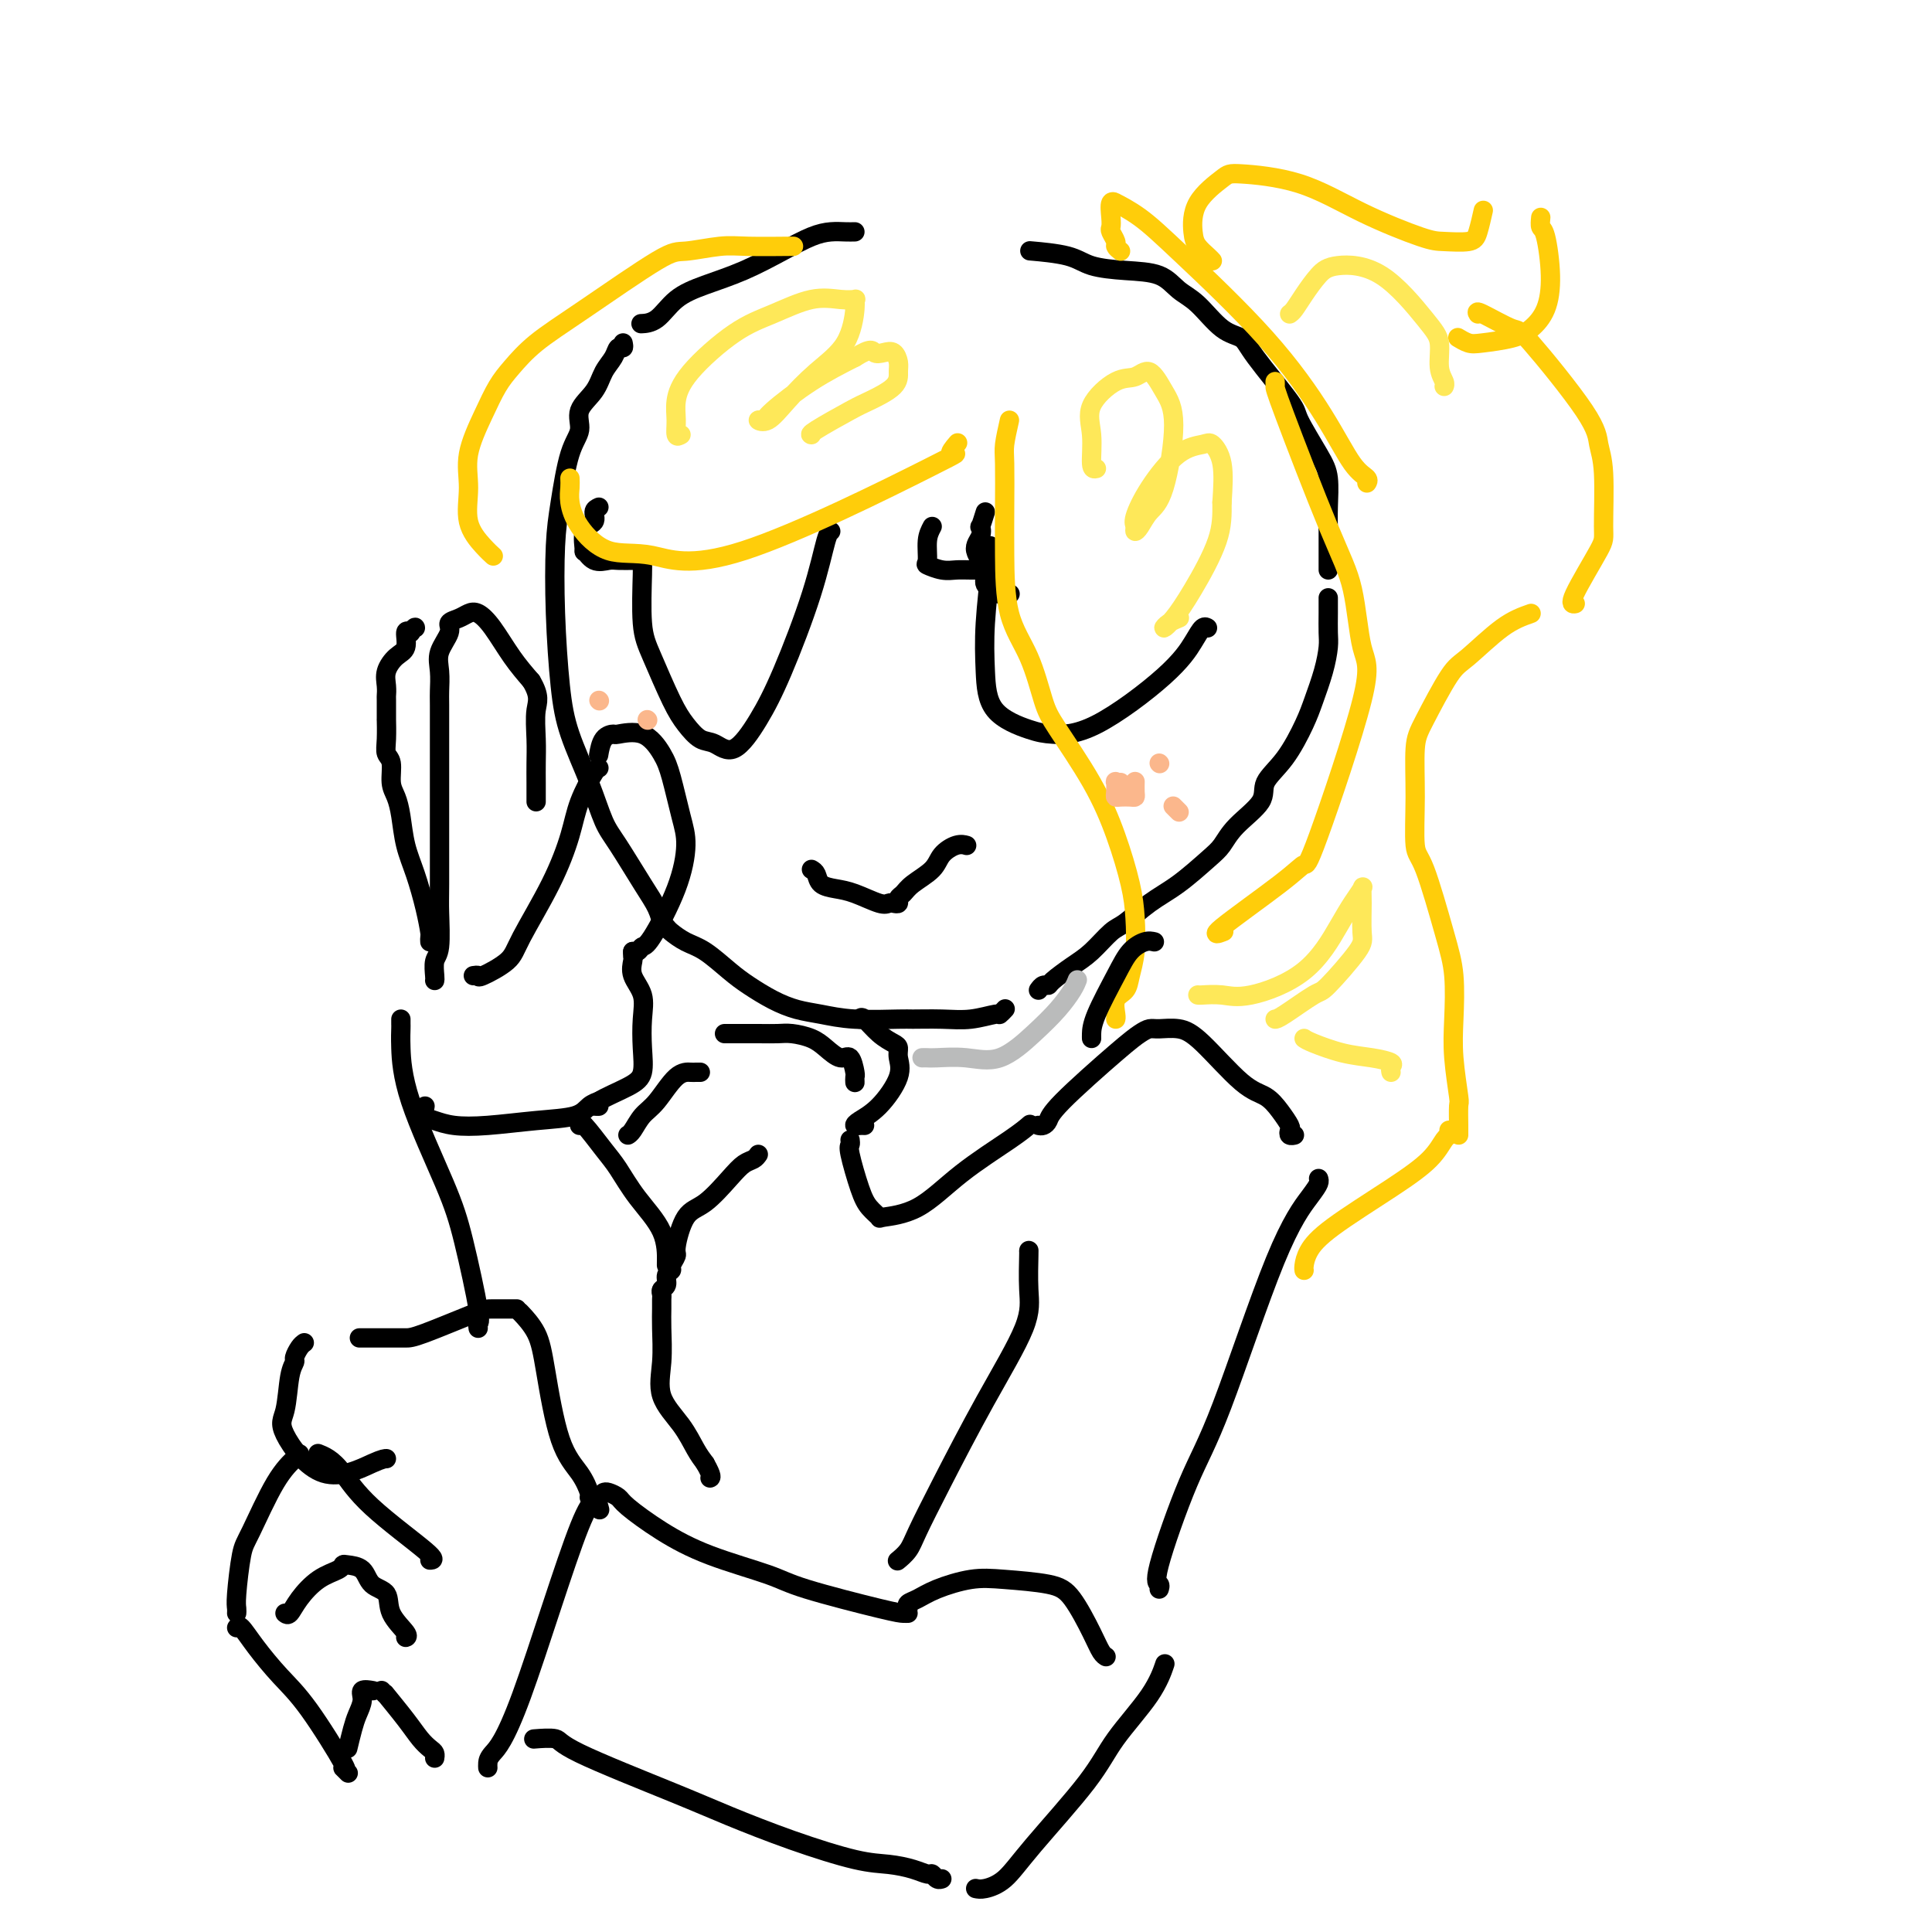 <svg viewBox='0 0 400 400' version='1.1' xmlns='http://www.w3.org/2000/svg' xmlns:xlink='http://www.w3.org/1999/xlink'><g fill='none' stroke='rgb(0,0,0)' stroke-width='4' stroke-linecap='round' stroke-linejoin='round'><path d='M177,48c-0.592,0.013 -1.183,0.026 -2,0c-0.817,-0.026 -1.858,-0.093 -3,0c-1.142,0.093 -2.384,0.344 -4,1c-1.616,0.656 -3.604,1.717 -6,3c-2.396,1.283 -5.199,2.789 -8,4c-2.801,1.211 -5.599,2.128 -8,3c-2.401,0.872 -4.407,1.698 -6,3c-1.593,1.302 -2.775,3.081 -4,4c-1.225,0.919 -2.493,0.977 -3,1c-0.507,0.023 -0.254,0.012 0,0'/><path d='M129,71c0.097,0.466 0.193,0.932 0,1c-0.193,0.068 -0.676,-0.261 -1,0c-0.324,0.261 -0.488,1.112 -1,2c-0.512,0.888 -1.373,1.814 -2,3c-0.627,1.186 -1.022,2.633 -2,4c-0.978,1.367 -2.539,2.655 -3,4c-0.461,1.345 0.177,2.746 0,4c-0.177,1.254 -1.169,2.359 -2,5c-0.831,2.641 -1.500,6.817 -2,10c-0.500,3.183 -0.829,5.373 -1,9c-0.171,3.627 -0.184,8.690 0,14c0.184,5.310 0.564,10.867 1,15c0.436,4.133 0.928,6.842 2,10c1.072,3.158 2.725,6.763 4,10c1.275,3.237 2.174,6.104 3,8c0.826,1.896 1.581,2.820 3,5c1.419,2.180 3.504,5.615 5,8c1.496,2.385 2.403,3.719 3,5c0.597,1.281 0.885,2.509 1,3c0.115,0.491 0.058,0.246 0,0'/><path d='M137,191c0.377,0.361 0.754,0.722 1,1c0.246,0.278 0.360,0.472 1,1c0.640,0.528 1.804,1.391 3,2c1.196,0.609 2.423,0.965 4,2c1.577,1.035 3.505,2.749 5,4c1.495,1.251 2.558,2.038 4,3c1.442,0.962 3.262,2.100 5,3c1.738,0.900 3.393,1.562 5,2c1.607,0.438 3.166,0.653 5,1c1.834,0.347 3.941,0.826 7,1c3.059,0.174 7.069,0.043 9,0c1.931,-0.043 1.784,0.004 3,0c1.216,-0.004 3.793,-0.057 6,0c2.207,0.057 4.042,0.225 6,0c1.958,-0.225 4.040,-0.844 5,-1c0.960,-0.156 0.797,0.150 1,0c0.203,-0.150 0.772,-0.757 1,-1c0.228,-0.243 0.114,-0.121 0,0'/><path d='M215,205c0.314,-0.433 0.628,-0.866 1,-1c0.372,-0.134 0.803,0.031 1,0c0.197,-0.031 0.162,-0.257 1,-1c0.838,-0.743 2.550,-2.001 4,-3c1.450,-0.999 2.637,-1.739 4,-3c1.363,-1.261 2.903,-3.044 4,-4c1.097,-0.956 1.750,-1.084 3,-2c1.250,-0.916 3.098,-2.621 5,-4c1.902,-1.379 3.859,-2.434 6,-4c2.141,-1.566 4.465,-3.643 6,-5c1.535,-1.357 2.279,-1.994 3,-3c0.721,-1.006 1.418,-2.379 3,-4c1.582,-1.621 4.048,-3.488 5,-5c0.952,-1.512 0.391,-2.668 1,-4c0.609,-1.332 2.387,-2.839 4,-5c1.613,-2.161 3.059,-4.976 4,-7c0.941,-2.024 1.376,-3.258 2,-5c0.624,-1.742 1.435,-3.991 2,-6c0.565,-2.009 0.883,-3.779 1,-5c0.117,-1.221 0.031,-1.894 0,-3c-0.031,-1.106 -0.008,-2.644 0,-4c0.008,-1.356 0.002,-2.530 0,-3c-0.002,-0.470 -0.001,-0.235 0,0'/><path d='M275,118c-0.000,-0.202 -0.000,-0.404 0,-1c0.000,-0.596 0.001,-1.587 0,-2c-0.001,-0.413 -0.004,-0.249 0,-1c0.004,-0.751 0.014,-2.418 0,-4c-0.014,-1.582 -0.054,-3.078 0,-5c0.054,-1.922 0.200,-4.268 0,-6c-0.200,-1.732 -0.748,-2.849 -2,-5c-1.252,-2.151 -3.208,-5.336 -4,-7c-0.792,-1.664 -0.420,-1.807 -2,-4c-1.580,-2.193 -5.112,-6.435 -7,-9c-1.888,-2.565 -2.134,-3.454 -3,-4c-0.866,-0.546 -2.354,-0.748 -4,-2c-1.646,-1.252 -3.452,-3.553 -5,-5c-1.548,-1.447 -2.840,-2.040 -4,-3c-1.160,-0.960 -2.190,-2.285 -4,-3c-1.810,-0.715 -4.402,-0.819 -7,-1c-2.598,-0.181 -5.201,-0.440 -7,-1c-1.799,-0.560 -2.792,-1.420 -5,-2c-2.208,-0.580 -5.631,-0.880 -7,-1c-1.369,-0.120 -0.685,-0.060 0,0'/><path d='M98,202c0.448,-0.069 0.895,-0.139 1,0c0.105,0.139 -0.134,0.486 1,0c1.134,-0.486 3.639,-1.803 5,-3c1.361,-1.197 1.576,-2.272 3,-5c1.424,-2.728 4.056,-7.109 6,-11c1.944,-3.891 3.201,-7.291 4,-10c0.799,-2.709 1.142,-4.726 2,-7c0.858,-2.274 2.231,-4.805 3,-6c0.769,-1.195 0.934,-1.056 1,-1c0.066,0.056 0.033,0.028 0,0'/><path d='M124,156c-0.052,0.308 -0.104,0.615 0,0c0.104,-0.615 0.363,-2.153 1,-3c0.637,-0.847 1.651,-1.003 2,-1c0.349,0.003 0.033,0.167 1,0c0.967,-0.167 3.216,-0.663 5,0c1.784,0.663 3.102,2.485 4,4c0.898,1.515 1.376,2.721 2,5c0.624,2.279 1.394,5.629 2,8c0.606,2.371 1.049,3.763 1,6c-0.049,2.237 -0.591,5.317 -2,9c-1.409,3.683 -3.684,7.967 -5,10c-1.316,2.033 -1.672,1.813 -2,2c-0.328,0.187 -0.627,0.781 -1,1c-0.373,0.219 -0.821,0.063 -1,0c-0.179,-0.063 -0.090,-0.031 0,0'/><path d='M131,197c-0.016,0.376 -0.032,0.752 0,1c0.032,0.248 0.113,0.368 0,1c-0.113,0.632 -0.421,1.776 0,3c0.421,1.224 1.572,2.529 2,4c0.428,1.471 0.134,3.108 0,5c-0.134,1.892 -0.108,4.038 0,6c0.108,1.962 0.298,3.741 0,5c-0.298,1.259 -1.085,1.998 -3,3c-1.915,1.002 -4.956,2.269 -6,3c-1.044,0.731 -0.089,0.928 0,1c0.089,0.072 -0.689,0.021 -1,0c-0.311,-0.021 -0.156,-0.010 0,0'/><path d='M90,203c0.030,-0.124 0.061,-0.248 0,-1c-0.061,-0.752 -0.212,-2.134 0,-3c0.212,-0.866 0.789,-1.218 1,-3c0.211,-1.782 0.057,-4.994 0,-7c-0.057,-2.006 -0.015,-2.805 0,-6c0.015,-3.195 0.004,-8.786 0,-12c-0.004,-3.214 -0.001,-4.053 0,-6c0.001,-1.947 0.001,-5.003 0,-7c-0.001,-1.997 -0.002,-2.935 0,-5c0.002,-2.065 0.009,-5.256 0,-7c-0.009,-1.744 -0.032,-2.039 0,-3c0.032,-0.961 0.120,-2.586 0,-4c-0.120,-1.414 -0.446,-2.617 0,-4c0.446,-1.383 1.666,-2.947 2,-4c0.334,-1.053 -0.218,-1.596 0,-2c0.218,-0.404 1.205,-0.668 2,-1c0.795,-0.332 1.398,-0.733 2,-1c0.602,-0.267 1.203,-0.402 2,0c0.797,0.402 1.792,1.339 3,3c1.208,1.661 2.631,4.046 4,6c1.369,1.954 2.685,3.477 4,5'/><path d='M110,141c1.928,3.228 1.249,4.297 1,6c-0.249,1.703 -0.067,4.040 0,6c0.067,1.960 0.018,3.545 0,5c-0.018,1.455 -0.005,2.782 0,4c0.005,1.218 0.001,2.328 0,3c-0.001,0.672 -0.000,0.906 0,1c0.000,0.094 0.000,0.047 0,0'/><path d='M133,115c0.033,0.707 0.067,1.413 0,4c-0.067,2.587 -0.233,7.054 0,10c0.233,2.946 0.866,4.370 2,7c1.134,2.630 2.770,6.464 4,9c1.230,2.536 2.054,3.774 3,5c0.946,1.226 2.015,2.441 3,3c0.985,0.559 1.888,0.461 3,1c1.112,0.539 2.434,1.714 4,1c1.566,-0.714 3.376,-3.316 5,-6c1.624,-2.684 3.062,-5.451 5,-10c1.938,-4.549 4.375,-10.879 6,-16c1.625,-5.121 2.437,-9.033 3,-11c0.563,-1.967 0.875,-1.991 1,-2c0.125,-0.009 0.062,-0.005 0,0'/><path d='M205,113c-0.030,0.237 -0.059,0.475 0,1c0.059,0.525 0.207,1.338 0,4c-0.207,2.662 -0.768,7.172 -1,11c-0.232,3.828 -0.136,6.974 0,10c0.136,3.026 0.311,5.932 2,8c1.689,2.068 4.893,3.299 7,4c2.107,0.701 3.117,0.874 5,1c1.883,0.126 4.638,0.205 9,-2c4.362,-2.205 10.332,-6.696 14,-10c3.668,-3.304 5.035,-5.422 6,-7c0.965,-1.578 1.529,-2.617 2,-3c0.471,-0.383 0.849,-0.109 1,0c0.151,0.109 0.076,0.055 0,0'/><path d='M168,180c0.378,0.223 0.756,0.445 1,1c0.244,0.555 0.356,1.441 1,2c0.644,0.559 1.822,0.791 3,1c1.178,0.209 2.358,0.397 4,1c1.642,0.603 3.746,1.623 5,2c1.254,0.377 1.659,0.113 2,0c0.341,-0.113 0.617,-0.074 1,0c0.383,0.074 0.873,0.183 1,0c0.127,-0.183 -0.108,-0.657 0,-1c0.108,-0.343 0.560,-0.555 1,-1c0.440,-0.445 0.868,-1.125 2,-2c1.132,-0.875 2.969,-1.947 4,-3c1.031,-1.053 1.256,-2.086 2,-3c0.744,-0.914 2.008,-1.708 3,-2c0.992,-0.292 1.712,-0.084 2,0c0.288,0.084 0.144,0.042 0,0'/><path d='M193,109c-0.442,0.837 -0.883,1.674 -1,3c-0.117,1.326 0.092,3.140 0,4c-0.092,0.860 -0.484,0.766 0,1c0.484,0.234 1.842,0.795 3,1c1.158,0.205 2.114,0.055 3,0c0.886,-0.055 1.701,-0.015 3,0c1.299,0.015 3.080,0.004 4,0c0.920,-0.004 0.977,-0.001 1,0c0.023,0.001 0.011,0.001 0,0'/><path d='M204,106c-0.410,1.312 -0.820,2.623 -1,3c-0.180,0.377 -0.132,-0.181 0,0c0.132,0.181 0.346,1.100 0,2c-0.346,0.900 -1.252,1.782 -1,3c0.252,1.218 1.661,2.771 2,4c0.339,1.229 -0.394,2.134 0,3c0.394,0.866 1.914,1.695 3,2c1.086,0.305 1.739,0.087 2,0c0.261,-0.087 0.131,-0.044 0,0'/><path d='M124,105c-0.484,0.223 -0.968,0.446 -1,1c-0.032,0.554 0.389,1.438 0,2c-0.389,0.562 -1.586,0.802 -2,2c-0.414,1.198 -0.043,3.354 0,4c0.043,0.646 -0.240,-0.219 0,0c0.240,0.219 1.004,1.523 2,2c0.996,0.477 2.226,0.128 3,0c0.774,-0.128 1.093,-0.034 2,0c0.907,0.034 2.402,0.010 3,0c0.598,-0.010 0.299,-0.005 0,0'/></g>
<g fill='none' stroke='rgb(255,205,10)' stroke-width='4' stroke-linecap='round' stroke-linejoin='round'><path d='M164,51c0.352,-0.009 0.705,-0.017 -1,0c-1.705,0.017 -5.467,0.061 -8,0c-2.533,-0.061 -3.835,-0.226 -6,0c-2.165,0.226 -5.191,0.843 -7,1c-1.809,0.157 -2.399,-0.147 -6,2c-3.601,2.147 -10.213,6.745 -15,10c-4.787,3.255 -7.749,5.166 -10,7c-2.251,1.834 -3.790,3.590 -5,5c-1.210,1.410 -2.092,2.473 -3,4c-0.908,1.527 -1.842,3.518 -3,6c-1.158,2.482 -2.541,5.453 -3,8c-0.459,2.547 0.007,4.669 0,7c-0.007,2.331 -0.486,4.872 0,7c0.486,2.128 1.939,3.842 3,5c1.061,1.158 1.732,1.759 2,2c0.268,0.241 0.134,0.120 0,0'/><path d='M118,99c0.026,0.617 0.052,1.234 0,2c-0.052,0.766 -0.183,1.682 0,3c0.183,1.318 0.680,3.038 2,5c1.320,1.962 3.462,4.167 6,5c2.538,0.833 5.472,0.293 9,1c3.528,0.707 7.650,2.662 19,-1c11.350,-3.662 29.929,-12.940 38,-17c8.071,-4.060 5.635,-2.901 5,-3c-0.635,-0.099 0.533,-1.457 1,-2c0.467,-0.543 0.234,-0.272 0,0'/><path d='M209,87c-0.422,1.874 -0.845,3.748 -1,5c-0.155,1.252 -0.043,1.881 0,4c0.043,2.119 0.018,5.729 0,9c-0.018,3.271 -0.028,6.203 0,10c0.028,3.797 0.092,8.458 1,12c0.908,3.542 2.658,5.966 4,9c1.342,3.034 2.275,6.680 3,9c0.725,2.320 1.241,3.314 3,6c1.759,2.686 4.759,7.064 7,11c2.241,3.936 3.721,7.431 5,11c1.279,3.569 2.355,7.211 3,10c0.645,2.789 0.859,4.724 1,7c0.141,2.276 0.210,4.893 0,7c-0.210,2.107 -0.697,3.703 -1,5c-0.303,1.297 -0.421,2.295 -1,3c-0.579,0.705 -1.619,1.117 -2,2c-0.381,0.883 -0.102,2.237 0,3c0.102,0.763 0.027,0.936 0,1c-0.027,0.064 -0.008,0.018 0,0c0.008,-0.018 0.004,-0.009 0,0'/><path d='M264,79c0.009,0.359 0.018,0.719 0,1c-0.018,0.281 -0.063,0.485 2,6c2.063,5.515 6.234,16.341 9,23c2.766,6.659 4.126,9.152 5,13c0.874,3.848 1.261,9.051 2,12c0.739,2.949 1.831,3.642 0,11c-1.831,7.358 -6.585,21.379 -9,28c-2.415,6.621 -2.493,5.840 -3,6c-0.507,0.160 -1.445,1.259 -5,4c-3.555,2.741 -9.726,7.122 -12,9c-2.274,1.878 -0.650,1.251 0,1c0.650,-0.251 0.325,-0.125 0,0'/><path d='M232,52c-0.453,-0.365 -0.906,-0.729 -1,-1c-0.094,-0.271 0.170,-0.448 0,-1c-0.170,-0.552 -0.773,-1.478 -1,-2c-0.227,-0.522 -0.079,-0.639 0,-1c0.079,-0.361 0.087,-0.965 0,-2c-0.087,-1.035 -0.270,-2.499 0,-3c0.270,-0.501 0.994,-0.039 1,0c0.006,0.039 -0.705,-0.346 0,0c0.705,0.346 2.828,1.423 5,3c2.172,1.577 4.393,3.655 9,8c4.607,4.345 11.599,10.958 17,17c5.401,6.042 9.213,11.514 12,16c2.787,4.486 4.551,7.986 6,10c1.449,2.014 2.582,2.542 3,3c0.418,0.458 0.119,0.845 0,1c-0.119,0.155 -0.060,0.077 0,0'/><path d='M251,54c-0.225,-0.249 -0.449,-0.497 -1,-1c-0.551,-0.503 -1.428,-1.260 -2,-2c-0.572,-0.740 -0.840,-1.464 -1,-3c-0.160,-1.536 -0.212,-3.886 1,-6c1.212,-2.114 3.690,-3.992 5,-5c1.310,-1.008 1.454,-1.146 4,-1c2.546,0.146 7.494,0.576 12,2c4.506,1.424 8.569,3.842 13,6c4.431,2.158 9.229,4.056 12,5c2.771,0.944 3.513,0.935 5,1c1.487,0.065 3.718,0.203 5,0c1.282,-0.203 1.614,-0.747 2,-2c0.386,-1.253 0.824,-3.215 1,-4c0.176,-0.785 0.088,-0.392 0,0'/><path d='M319,45c-0.080,0.812 -0.160,1.625 0,2c0.160,0.375 0.559,0.314 1,2c0.441,1.686 0.925,5.121 1,8c0.075,2.879 -0.259,5.203 -1,7c-0.741,1.797 -1.891,3.066 -3,4c-1.109,0.934 -2.178,1.532 -4,2c-1.822,0.468 -4.395,0.806 -6,1c-1.605,0.194 -2.240,0.245 -3,0c-0.760,-0.245 -1.646,-0.784 -2,-1c-0.354,-0.216 -0.177,-0.108 0,0'/><path d='M306,65c-0.219,-0.349 -0.438,-0.698 1,0c1.438,0.698 4.533,2.444 6,3c1.467,0.556 1.307,-0.079 4,3c2.693,3.079 8.240,9.871 11,14c2.760,4.129 2.735,5.593 3,7c0.265,1.407 0.821,2.755 1,6c0.179,3.245 -0.018,8.386 0,11c0.018,2.614 0.252,2.701 -1,5c-1.252,2.299 -3.991,6.811 -5,9c-1.009,2.189 -0.288,2.054 0,2c0.288,-0.054 0.144,-0.027 0,0'/><path d='M317,127c-1.828,0.645 -3.657,1.291 -6,3c-2.343,1.709 -5.202,4.482 -7,6c-1.798,1.518 -2.535,1.780 -4,4c-1.465,2.220 -3.656,6.399 -5,9c-1.344,2.601 -1.839,3.625 -2,6c-0.161,2.375 0.013,6.102 0,10c-0.013,3.898 -0.213,7.969 0,10c0.213,2.031 0.841,2.023 2,5c1.159,2.977 2.850,8.938 4,13c1.150,4.062 1.758,6.223 2,9c0.242,2.777 0.117,6.170 0,9c-0.117,2.830 -0.228,5.097 0,8c0.228,2.903 0.793,6.442 1,8c0.207,1.558 0.055,1.136 0,2c-0.055,0.864 -0.015,3.015 0,4c0.015,0.985 0.004,0.804 0,1c-0.004,0.196 -0.001,0.770 0,1c0.001,0.230 0.001,0.115 0,0'/><path d='M300,234c0.064,0.397 0.128,0.794 0,1c-0.128,0.206 -0.447,0.221 -1,1c-0.553,0.779 -1.339,2.320 -3,4c-1.661,1.680 -4.196,3.497 -8,6c-3.804,2.503 -8.876,5.690 -12,8c-3.124,2.310 -4.301,3.743 -5,5c-0.699,1.257 -0.919,2.338 -1,3c-0.081,0.662 -0.023,0.903 0,1c0.023,0.097 0.012,0.048 0,0'/></g>
<g fill='none' stroke='rgb(0,0,0)' stroke-width='4' stroke-linecap='round' stroke-linejoin='round'><path d='M122,310c0.127,-0.083 0.254,-0.167 0,-1c-0.254,-0.833 -0.888,-2.416 -2,-4c-1.112,-1.584 -2.701,-3.167 -4,-7c-1.299,-3.833 -2.307,-9.914 -3,-14c-0.693,-4.086 -1.071,-6.177 -2,-8c-0.929,-1.823 -2.408,-3.378 -3,-4c-0.592,-0.622 -0.296,-0.311 0,0'/><path d='M107,271c-0.531,0.000 -1.062,0.000 -1,0c0.062,0.000 0.719,0.000 0,0c-0.719,0.000 -2.812,0.000 -4,0c-1.188,-0.000 -1.470,0.000 -4,1c-2.530,1.000 -7.309,3.000 -10,4c-2.691,1.000 -3.293,1.000 -4,1c-0.707,0.000 -1.519,0.000 -2,0c-0.481,0.000 -0.629,0.000 -2,0c-1.371,0.000 -3.963,0.000 -5,0c-1.037,0.000 -0.518,0.000 0,0'/><path d='M63,278c-0.303,0.216 -0.605,0.432 -1,1c-0.395,0.568 -0.882,1.490 -1,2c-0.118,0.510 0.133,0.610 0,1c-0.133,0.390 -0.649,1.071 -1,3c-0.351,1.929 -0.535,5.105 -1,7c-0.465,1.895 -1.210,2.508 0,5c1.210,2.492 4.376,6.864 8,8c3.624,1.136 7.706,-0.963 10,-2c2.294,-1.037 2.798,-1.010 3,-1c0.202,0.010 0.101,0.005 0,0'/><path d='M89,323c0.661,-0.016 1.322,-0.032 -1,-2c-2.322,-1.968 -7.628,-5.886 -11,-9c-3.372,-3.114 -4.811,-5.422 -6,-7c-1.189,-1.578 -2.128,-2.425 -3,-3c-0.872,-0.575 -1.678,-0.879 -2,-1c-0.322,-0.121 -0.161,-0.061 0,0'/><path d='M62,301c-0.107,0.135 -0.215,0.270 -1,1c-0.785,0.730 -2.249,2.055 -4,5c-1.751,2.945 -3.790,7.511 -5,10c-1.210,2.489 -1.592,2.902 -2,5c-0.408,2.098 -0.841,5.882 -1,8c-0.159,2.118 -0.043,2.570 0,3c0.043,0.430 0.012,0.837 0,1c-0.012,0.163 -0.006,0.081 0,0'/><path d='M49,337c0.201,-0.305 0.402,-0.609 1,0c0.598,0.609 1.593,2.132 3,4c1.407,1.868 3.227,4.083 5,6c1.773,1.917 3.498,3.537 6,7c2.502,3.463 5.781,8.771 7,11c1.219,2.229 0.378,1.381 0,1c-0.378,-0.381 -0.294,-0.295 0,0c0.294,0.295 0.798,0.799 1,1c0.202,0.201 0.101,0.101 0,0'/><path d='M72,362c0.344,-1.426 0.688,-2.851 1,-4c0.312,-1.149 0.592,-2.021 1,-3c0.408,-0.979 0.944,-2.067 1,-3c0.056,-0.933 -0.370,-1.713 0,-2c0.370,-0.287 1.534,-0.082 2,0c0.466,0.082 0.233,0.041 0,0'/><path d='M79,350c0.523,0.546 1.047,1.092 1,1c-0.047,-0.092 -0.664,-0.820 0,0c0.664,0.820 2.609,3.190 4,5c1.391,1.810 2.229,3.060 3,4c0.771,0.940 1.475,1.572 2,2c0.525,0.428 0.872,0.654 1,1c0.128,0.346 0.037,0.813 0,1c-0.037,0.187 -0.018,0.093 0,0'/><path d='M59,334c0.287,0.232 0.574,0.465 1,0c0.426,-0.465 0.991,-1.627 2,-3c1.009,-1.373 2.463,-2.955 4,-4c1.537,-1.045 3.159,-1.552 4,-2c0.841,-0.448 0.902,-0.837 1,-1c0.098,-0.163 0.233,-0.099 1,0c0.767,0.099 2.164,0.233 3,1c0.836,0.767 1.110,2.167 2,3c0.890,0.833 2.396,1.099 3,2c0.604,0.901 0.305,2.438 1,4c0.695,1.562 2.382,3.151 3,4c0.618,0.849 0.166,0.959 0,1c-0.166,0.041 -0.048,0.012 0,0c0.048,-0.012 0.024,-0.006 0,0'/><path d='M124,312c0.135,0.515 0.271,1.031 0,0c-0.271,-1.031 -0.948,-3.607 -4,4c-3.052,7.607 -8.478,25.397 -12,35c-3.522,9.603 -5.140,11.017 -6,12c-0.860,0.983 -0.962,1.534 -1,2c-0.038,0.466 -0.011,0.847 0,1c0.011,0.153 0.005,0.076 0,0'/><path d='M178,211c0.165,-0.284 0.331,-0.569 1,0c0.669,0.569 1.843,1.990 3,3c1.157,1.010 2.299,1.607 3,2c0.701,0.393 0.962,0.581 1,1c0.038,0.419 -0.148,1.069 0,2c0.148,0.931 0.631,2.144 0,4c-0.631,1.856 -2.376,4.354 -4,6c-1.624,1.646 -3.129,2.441 -4,3c-0.871,0.559 -1.110,0.882 -1,1c0.110,0.118 0.568,0.032 1,0c0.432,-0.032 0.838,-0.009 1,0c0.162,0.009 0.081,0.005 0,0'/><path d='M239,195c-0.566,-0.132 -1.132,-0.263 -2,0c-0.868,0.263 -2.036,0.922 -3,2c-0.964,1.078 -1.722,2.576 -3,5c-1.278,2.424 -3.074,5.773 -4,8c-0.926,2.227 -0.980,3.330 -1,4c-0.020,0.670 -0.006,0.906 0,1c0.006,0.094 0.003,0.047 0,0'/><path d='M215,233c0.321,0.065 0.642,0.130 1,0c0.358,-0.130 0.754,-0.455 1,-1c0.246,-0.545 0.343,-1.308 3,-4c2.657,-2.692 7.872,-7.311 11,-10c3.128,-2.689 4.167,-3.449 5,-4c0.833,-0.551 1.461,-0.894 2,-1c0.539,-0.106 0.990,0.026 2,0c1.010,-0.026 2.577,-0.209 4,0c1.423,0.209 2.700,0.809 5,3c2.300,2.191 5.622,5.973 8,8c2.378,2.027 3.813,2.298 5,3c1.187,0.702 2.126,1.834 3,3c0.874,1.166 1.685,2.365 2,3c0.315,0.635 0.136,0.706 0,1c-0.136,0.294 -0.229,0.810 0,1c0.229,0.190 0.780,0.054 1,0c0.220,-0.054 0.110,-0.027 0,0'/><path d='M83,211c-0.003,0.373 -0.006,0.747 0,1c0.006,0.253 0.020,0.386 0,1c-0.020,0.614 -0.075,1.710 0,4c0.075,2.290 0.279,5.776 2,11c1.721,5.224 4.959,12.188 7,17c2.041,4.812 2.887,7.472 4,12c1.113,4.528 2.494,10.925 3,14c0.506,3.075 0.136,2.828 0,3c-0.136,0.172 -0.039,0.763 0,1c0.039,0.237 0.019,0.118 0,0'/><path d='M120,233c0.038,-0.482 0.077,-0.963 1,0c0.923,0.963 2.731,3.372 4,5c1.269,1.628 2.000,2.475 3,4c1.000,1.525 2.268,3.729 4,6c1.732,2.271 3.928,4.609 5,7c1.072,2.391 1.019,4.836 1,6c-0.019,1.164 -0.006,1.047 0,1c0.006,-0.047 0.003,-0.023 0,0'/><path d='M125,309c0.215,-0.084 0.431,-0.169 1,0c0.569,0.169 1.492,0.590 2,1c0.508,0.410 0.600,0.807 2,2c1.400,1.193 4.108,3.181 7,5c2.892,1.819 5.969,3.468 10,5c4.031,1.532 9.017,2.946 12,4c2.983,1.054 3.962,1.746 8,3c4.038,1.254 11.134,3.068 15,4c3.866,0.932 4.502,0.982 5,1c0.498,0.018 0.856,0.005 1,0c0.144,-0.005 0.072,-0.003 0,0'/><path d='M188,333c-0.151,-0.354 -0.303,-0.708 0,-1c0.303,-0.292 1.060,-0.521 2,-1c0.940,-0.479 2.064,-1.209 4,-2c1.936,-0.791 4.686,-1.643 7,-2c2.314,-0.357 4.192,-0.219 7,0c2.808,0.219 6.546,0.517 9,1c2.454,0.483 3.624,1.149 5,3c1.376,1.851 2.956,4.888 4,7c1.044,2.112 1.550,3.299 2,4c0.450,0.701 0.843,0.914 1,1c0.157,0.086 0.079,0.043 0,0'/><path d='M111,360c-0.435,0.035 -0.871,0.069 0,0c0.871,-0.069 3.048,-0.242 4,0c0.952,0.242 0.679,0.898 5,3c4.321,2.102 13.235,5.648 19,8c5.765,2.352 8.380,3.508 12,5c3.620,1.492 8.245,3.318 13,5c4.755,1.682 9.641,3.220 13,4c3.359,0.780 5.190,0.801 7,1c1.810,0.199 3.599,0.575 5,1c1.401,0.425 2.414,0.898 3,1c0.586,0.102 0.745,-0.169 1,0c0.255,0.169 0.607,0.776 1,1c0.393,0.224 0.827,0.064 1,0c0.173,-0.064 0.087,-0.032 0,0'/><path d='M202,391c0.494,0.105 0.989,0.209 2,0c1.011,-0.209 2.539,-0.732 4,-2c1.461,-1.268 2.854,-3.283 6,-7c3.146,-3.717 8.045,-9.137 11,-13c2.955,-3.863 3.967,-6.169 6,-9c2.033,-2.831 5.086,-6.185 7,-9c1.914,-2.815 2.690,-5.090 3,-6c0.310,-0.910 0.155,-0.455 0,0'/><path d='M273,244c0.092,0.259 0.184,0.518 0,1c-0.184,0.482 -0.642,1.187 -2,3c-1.358,1.813 -3.614,4.733 -7,13c-3.386,8.267 -7.902,21.879 -11,30c-3.098,8.121 -4.778,10.751 -7,16c-2.222,5.249 -4.987,13.118 -6,17c-1.013,3.882 -0.273,3.776 0,4c0.273,0.224 0.078,0.778 0,1c-0.078,0.222 -0.039,0.111 0,0'/><path d='M213,259c-0.005,0.058 -0.010,0.117 0,0c0.010,-0.117 0.033,-0.408 0,1c-0.033,1.408 -0.124,4.516 0,7c0.124,2.484 0.462,4.346 -1,8c-1.462,3.654 -4.725,9.102 -8,15c-3.275,5.898 -6.563,12.246 -9,17c-2.437,4.754 -4.024,7.913 -5,10c-0.976,2.087 -1.340,3.100 -2,4c-0.660,0.900 -1.617,1.686 -2,2c-0.383,0.314 -0.191,0.157 0,0'/><path d='M177,224c0.005,0.108 0.010,0.216 0,0c-0.010,-0.216 -0.036,-0.757 0,-1c0.036,-0.243 0.135,-0.187 0,-1c-0.135,-0.813 -0.504,-2.495 -1,-3c-0.496,-0.505 -1.118,0.166 -2,0c-0.882,-0.166 -2.023,-1.169 -3,-2c-0.977,-0.831 -1.792,-1.491 -3,-2c-1.208,-0.509 -2.811,-0.869 -4,-1c-1.189,-0.131 -1.965,-0.035 -3,0c-1.035,0.035 -2.329,0.009 -4,0c-1.671,-0.009 -3.719,-0.003 -5,0c-1.281,0.003 -1.795,0.001 -2,0c-0.205,-0.001 -0.103,-0.000 0,0'/><path d='M157,239c-0.254,0.363 -0.508,0.726 -1,1c-0.492,0.274 -1.222,0.459 -2,1c-0.778,0.541 -1.605,1.439 -3,3c-1.395,1.561 -3.359,3.784 -5,5c-1.641,1.216 -2.961,1.425 -4,3c-1.039,1.575 -1.799,4.515 -2,6c-0.201,1.485 0.157,1.515 0,2c-0.157,0.485 -0.831,1.425 -1,2c-0.169,0.575 0.165,0.784 0,1c-0.165,0.216 -0.829,0.439 -1,1c-0.171,0.561 0.150,1.462 0,2c-0.150,0.538 -0.773,0.714 -1,1c-0.227,0.286 -0.060,0.682 0,1c0.060,0.318 0.013,0.558 0,1c-0.013,0.442 0.009,1.085 0,2c-0.009,0.915 -0.049,2.100 0,4c0.049,1.900 0.187,4.515 0,7c-0.187,2.485 -0.700,4.841 0,7c0.700,2.159 2.611,4.120 4,6c1.389,1.880 2.254,3.680 3,5c0.746,1.320 1.373,2.160 2,3'/><path d='M146,303c1.622,2.844 1.178,2.956 1,3c-0.178,0.044 -0.089,0.022 0,0'/></g>
<g fill='none' stroke='rgb(254,232,89)' stroke-width='4' stroke-linecap='round' stroke-linejoin='round'><path d='M141,90c-0.431,0.252 -0.862,0.503 -1,0c-0.138,-0.503 0.017,-1.761 0,-3c-0.017,-1.239 -0.208,-2.459 0,-4c0.208,-1.541 0.814,-3.404 3,-6c2.186,-2.596 5.952,-5.925 9,-8c3.048,-2.075 5.377,-2.896 8,-4c2.623,-1.104 5.541,-2.490 8,-3c2.459,-0.510 4.460,-0.143 6,0c1.540,0.143 2.619,0.063 3,0c0.381,-0.063 0.062,-0.107 0,0c-0.062,0.107 0.132,0.366 0,2c-0.132,1.634 -0.590,4.644 -2,7c-1.410,2.356 -3.772,4.058 -6,6c-2.228,1.942 -4.323,4.126 -6,6c-1.677,1.874 -2.938,3.440 -4,4c-1.062,0.560 -1.925,0.114 -2,0c-0.075,-0.114 0.640,0.103 1,0c0.360,-0.103 0.366,-0.528 2,-2c1.634,-1.472 4.895,-3.992 8,-6c3.105,-2.008 6.052,-3.504 9,-5'/><path d='M177,74c3.597,-2.245 3.591,-1.356 4,-1c0.409,0.356 1.235,0.181 2,0c0.765,-0.181 1.470,-0.368 2,0c0.530,0.368 0.884,1.290 1,2c0.116,0.710 -0.004,1.210 0,2c0.004,0.790 0.134,1.872 -1,3c-1.134,1.128 -3.533,2.302 -5,3c-1.467,0.698 -2.001,0.919 -4,2c-1.999,1.081 -5.461,3.022 -7,4c-1.539,0.978 -1.154,0.994 -1,1c0.154,0.006 0.077,0.003 0,0'/><path d='M227,97c-0.456,0.114 -0.912,0.229 -1,-1c-0.088,-1.229 0.192,-3.800 0,-6c-0.192,-2.200 -0.855,-4.028 0,-6c0.855,-1.972 3.229,-4.087 5,-5c1.771,-0.913 2.939,-0.624 4,-1c1.061,-0.376 2.016,-1.416 3,-1c0.984,0.416 1.998,2.290 3,4c1.002,1.710 1.991,3.258 2,7c0.009,3.742 -0.964,9.679 -2,13c-1.036,3.321 -2.136,4.025 -3,5c-0.864,0.975 -1.493,2.221 -2,3c-0.507,0.779 -0.892,1.092 -1,1c-0.108,-0.092 0.062,-0.588 0,-1c-0.062,-0.412 -0.354,-0.740 0,-2c0.354,-1.260 1.356,-3.453 3,-6c1.644,-2.547 3.929,-5.448 6,-7c2.071,-1.552 3.926,-1.756 5,-2c1.074,-0.244 1.366,-0.527 2,0c0.634,0.527 1.610,1.865 2,4c0.390,2.135 0.195,5.068 0,8'/><path d='M253,104c0.021,2.531 0.074,4.857 -1,8c-1.074,3.143 -3.275,7.101 -5,10c-1.725,2.899 -2.973,4.738 -4,6c-1.027,1.262 -1.832,1.946 -2,2c-0.168,0.054 0.301,-0.524 1,-1c0.699,-0.476 1.628,-0.850 2,-1c0.372,-0.150 0.186,-0.075 0,0'/><path d='M267,65c0.269,-0.188 0.539,-0.377 1,-1c0.461,-0.623 1.114,-1.682 2,-3c0.886,-1.318 2.007,-2.896 3,-4c0.993,-1.104 1.859,-1.733 4,-2c2.141,-0.267 5.558,-0.170 9,2c3.442,2.170 6.908,6.413 9,9c2.092,2.587 2.809,3.516 3,5c0.191,1.484 -0.145,3.521 0,5c0.145,1.479 0.770,2.398 1,3c0.230,0.602 0.066,0.886 0,1c-0.066,0.114 -0.033,0.057 0,0'/></g>
<g fill='none' stroke='rgb(0,0,0)' stroke-width='4' stroke-linecap='round' stroke-linejoin='round'><path d='M176,236c0.049,0.380 0.098,0.761 0,1c-0.098,0.239 -0.343,0.338 0,2c0.343,1.662 1.275,4.888 2,7c0.725,2.112 1.245,3.110 2,4c0.755,0.890 1.745,1.673 2,2c0.255,0.327 -0.226,0.199 1,0c1.226,-0.199 4.157,-0.471 7,-2c2.843,-1.529 5.597,-4.317 9,-7c3.403,-2.683 7.455,-5.261 10,-7c2.545,-1.739 3.584,-2.640 4,-3c0.416,-0.360 0.208,-0.180 0,0'/><path d='M88,229c-0.145,0.761 -0.289,1.521 0,2c0.289,0.479 1.012,0.676 2,1c0.988,0.324 2.242,0.774 4,1c1.758,0.226 4.019,0.229 7,0c2.981,-0.229 6.680,-0.688 10,-1c3.320,-0.312 6.261,-0.475 8,-1c1.739,-0.525 2.276,-1.410 3,-2c0.724,-0.590 1.635,-0.883 2,-1c0.365,-0.117 0.182,-0.059 0,0'/><path d='M89,195c-0.018,-0.414 -0.036,-0.829 0,-1c0.036,-0.171 0.126,-0.100 0,-1c-0.126,-0.900 -0.467,-2.772 -1,-5c-0.533,-2.228 -1.257,-4.811 -2,-7c-0.743,-2.189 -1.504,-3.983 -2,-6c-0.496,-2.017 -0.725,-4.255 -1,-6c-0.275,-1.745 -0.596,-2.996 -1,-4c-0.404,-1.004 -0.893,-1.759 -1,-3c-0.107,-1.241 0.167,-2.966 0,-4c-0.167,-1.034 -0.777,-1.377 -1,-2c-0.223,-0.623 -0.060,-1.524 0,-3c0.060,-1.476 0.016,-3.525 0,-4c-0.016,-0.475 -0.006,0.624 0,0c0.006,-0.624 0.007,-2.972 0,-4c-0.007,-1.028 -0.022,-0.735 0,-1c0.022,-0.265 0.082,-1.087 0,-2c-0.082,-0.913 -0.307,-1.916 0,-3c0.307,-1.084 1.144,-2.249 2,-3c0.856,-0.751 1.730,-1.087 2,-2c0.270,-0.913 -0.066,-2.404 0,-3c0.066,-0.596 0.533,-0.298 1,0'/><path d='M85,131c1.000,-1.467 1.000,-1.133 1,-1c0.000,0.133 0.000,0.067 0,0'/><path d='M145,222c-0.373,-0.005 -0.747,-0.011 -1,0c-0.253,0.011 -0.386,0.038 -1,0c-0.614,-0.038 -1.709,-0.140 -3,1c-1.291,1.140 -2.777,3.521 -4,5c-1.223,1.479 -2.184,2.056 -3,3c-0.816,0.944 -1.489,2.254 -2,3c-0.511,0.746 -0.860,0.927 -1,1c-0.140,0.073 -0.070,0.036 0,0'/></g>
<g fill='none' stroke='rgb(251,183,140)' stroke-width='4' stroke-linecap='round' stroke-linejoin='round'><path d='M232,162c-0.421,0.053 -0.843,0.105 -1,0c-0.157,-0.105 -0.050,-0.368 0,0c0.050,0.368 0.041,1.367 0,2c-0.041,0.633 -0.116,0.900 0,1c0.116,0.100 0.423,0.033 1,0c0.577,-0.033 1.422,-0.034 2,0c0.578,0.034 0.887,0.102 1,0c0.113,-0.102 0.030,-0.374 0,-1c-0.030,-0.626 -0.009,-1.608 0,-2c0.009,-0.392 0.004,-0.196 0,0'/><path d='M240,158c0.000,0.000 0.100,0.100 0.1,0.1'/><path d='M244,168c0.111,0.111 0.222,0.222 0,0c-0.222,-0.222 -0.778,-0.778 -1,-1c-0.222,-0.222 -0.111,-0.111 0,0'/><path d='M124,145c0.000,0.000 0.100,0.100 0.1,0.1'/><path d='M134,149c0.000,0.000 0.100,0.100 0.1,0.1'/></g>
<g fill='none' stroke='rgb(254,232,89)' stroke-width='4' stroke-linecap='round' stroke-linejoin='round'><path d='M248,206c0.076,0.024 0.152,0.047 1,0c0.848,-0.047 2.467,-0.165 4,0c1.533,0.165 2.979,0.611 6,0c3.021,-0.611 7.619,-2.281 11,-5c3.381,-2.719 5.547,-6.488 7,-9c1.453,-2.512 2.193,-3.767 3,-5c0.807,-1.233 1.682,-2.445 2,-3c0.318,-0.555 0.078,-0.453 0,0c-0.078,0.453 0.005,1.256 0,3c-0.005,1.744 -0.099,4.429 0,6c0.099,1.571 0.391,2.029 -1,4c-1.391,1.971 -4.464,5.456 -6,7c-1.536,1.544 -1.535,1.146 -3,2c-1.465,0.854 -4.394,2.961 -6,4c-1.606,1.039 -1.887,1.011 -2,1c-0.113,-0.011 -0.056,-0.006 0,0'/><path d='M270,215c0.315,0.220 0.631,0.440 2,1c1.369,0.560 3.793,1.460 6,2c2.207,0.540 4.199,0.719 6,1c1.801,0.281 3.411,0.663 4,1c0.589,0.337 0.159,0.629 0,1c-0.159,0.371 -0.045,0.820 0,1c0.045,0.180 0.023,0.090 0,0'/></g>
<g fill='none' stroke='rgb(186,187,187)' stroke-width='4' stroke-linecap='round' stroke-linejoin='round'><path d='M191,219c-0.090,0.002 -0.179,0.005 0,0c0.179,-0.005 0.627,-0.016 1,0c0.373,0.016 0.673,0.059 2,0c1.327,-0.059 3.683,-0.221 6,0c2.317,0.221 4.596,0.826 7,0c2.404,-0.826 4.931,-3.083 7,-5c2.069,-1.917 3.678,-3.493 5,-5c1.322,-1.507 2.356,-2.944 3,-4c0.644,-1.056 0.898,-1.730 1,-2c0.102,-0.270 0.051,-0.135 0,0'/></g>
</svg>